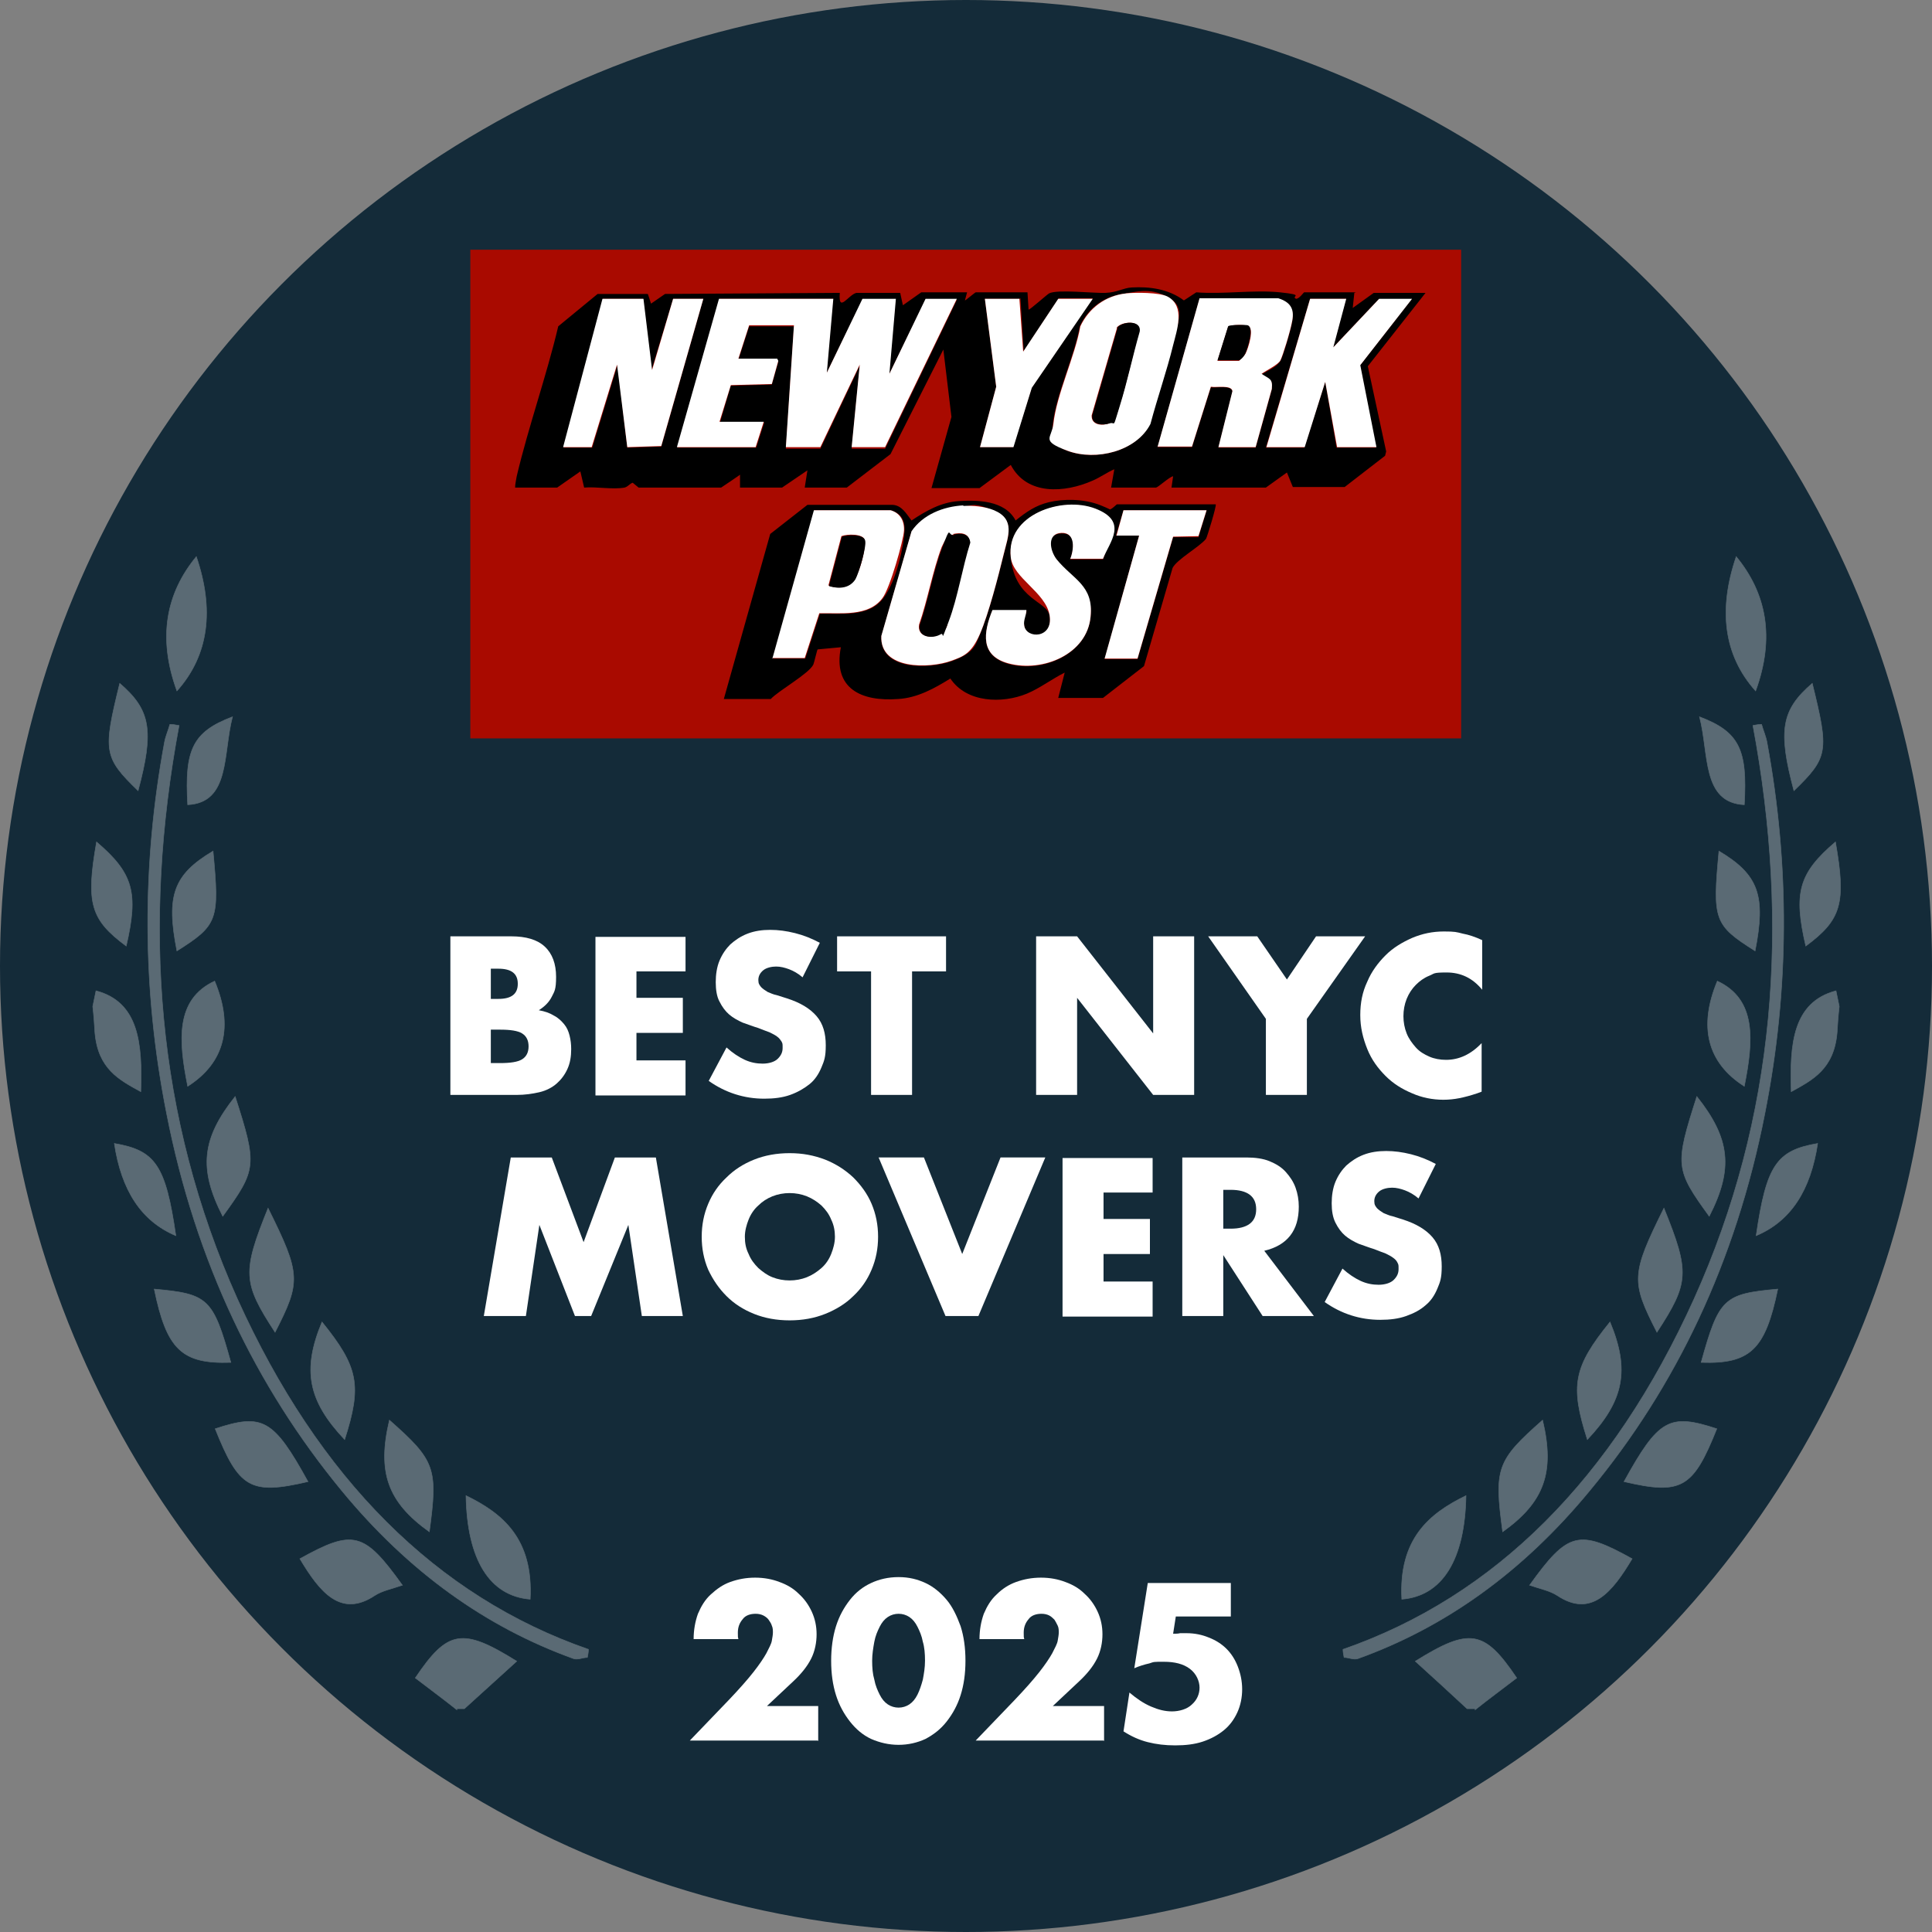 <?xml version="1.0" encoding="UTF-8"?>
<svg id="Capa_1" xmlns="http://www.w3.org/2000/svg" xmlns:xlink="http://www.w3.org/1999/xlink" version="1.1" viewBox="0 0 358.2 358.2">
  <rect x="0" y="0" width="358.2" height="358.2" fill="#808080" stroke="none"/>
  <!-- Generator: Adobe Illustrator 29.2.1, SVG Export Plug-In . SVG Version: 2.1.0 Build 116)  -->
  <defs>
    <style>
      .st0 {
        fill: #a90a00;
      }

      .st1, .st2 {
        fill: #fff;
      }

      .st3 {
        fill: #142b39;
      }

      .st4 {
        opacity: .3;
      }

      .st2 {
        stroke: #fff;
        stroke-miterlimit: 10;
        stroke-width: .1px;
      }
    </style>
  </defs>
  <circle class="st3" cx="179.1" cy="179.1" r="179.1"/>
  <g class="st4">
    <g id="FbKW6s.tif">
      <g>
        <path class="st2" d="M84.7,317c-2.5-2-5.1-3.9-7.7-5.9,6-8.9,8.7-9.4,18.8-3.1-3.3,3-6.5,5.9-9.7,8.8h-1.4q0,.1,0,.1Z"/>
        <path class="st2" d="M17.2,186.6c.2-1.1.5-2.3.6-2.9,8,2.1,8.6,9.9,8.3,18.7-4-2.2-7.9-4.2-8.5-10.9-.1-1.6-.2-3.2-.4-4.9h0Z"/>
        <path class="st2" d="M33.2,134.5c-6.9,36.9-4.3,72.6,10.8,106.3,15.1,33.4,36.9,55.2,65.1,65,0,.5-.1,1-.2,1.5-.9,0-1.8.5-2.6.2-16.1-5.8-30.5-16-43-31.2-15.8-19.2-27-42.3-32.4-69.8-4.6-23.2-4.6-46.2-.4-68.9.2-1.1.7-2.2,1-3.3.5,0,1.1.1,1.6.2h0Z"/>
        <path class="st2" d="M74.6,293.9c-2,.7-3.7,1-5.1,1.9-6.3,4.2-10.2-.6-13.9-6.8,9.9-5.5,11.9-5,19,4.9h0Z"/>
        <path class="st2" d="M57.1,274.7c-10.7,2.5-12.8,1.2-17.2-9.8,8.8-2.9,10.8-1.8,17.2,9.8Z"/>
        <path class="st2" d="M86.4,277.3c6.8,3.3,12.5,8,11.9,19.2-7.5-.6-11.7-7.3-11.9-19.2Z"/>
        <path class="st2" d="M32.8,128.1c-3.6-9.9-2-18.1,3.6-24.9,3.3,9.7,2.4,18.2-3.6,24.9Z"/>
        <path class="st2" d="M42.8,252.6c-9.1.3-11.9-2.4-14.2-13.6,10,.9,10.9,1.7,14.2,13.6Z"/>
        <path class="st2" d="M49.7,224c6.1,12.3,6.1,13.6,1.3,23-6-9.2-6.1-11.1-1.3-23Z"/>
        <path class="st2" d="M72.2,263.3c8.5,7.5,9,8.9,7.4,20.7-7.7-5.5-9.7-11-7.4-20.7Z"/>
        <path class="st2" d="M43.6,203.3c4.1,12.8,4,13.5-2.3,22.2-4.5-8.8-3.9-14.4,2.3-22.2Z"/>
        <path class="st2" d="M59.7,245.1c6.8,8.4,7.4,11.8,4.2,21.8-6.8-7.2-7.9-12.9-4.2-21.8h0Z"/>
        <path class="st2" d="M34.8,201.4c-1.7-8.5-2.3-16.1,5-19.5,3.5,8.4,1.9,15.1-5,19.5Z"/>
        <path class="st2" d="M32.6,229.1c-6.4-2.7-10.1-8.4-11.4-17.1,7.6,1.3,9.5,4,11.4,17.1Z"/>
        <path class="st2" d="M39.5,157.8c1.2,12.8.9,13.7-6.7,18.5-2-10.2-.7-14.1,6.7-18.5Z"/>
        <path class="st2" d="M17.9,156.1c6.8,5.8,7.8,9.4,5.5,19.3-6.6-4.9-7.5-7.9-5.5-19.3Z"/>
        <path class="st2" d="M25.6,146.6c-6.4-6.2-6.5-7.3-3.4-19.9,5.7,4.9,6.4,8.7,3.4,19.9Z"/>
        <path class="st2" d="M43.1,132.9c-1.8,6.9-.4,15.9-8.3,16.3-.6-10.2.9-13.5,8.3-16.3Z"/>
      </g>
    </g>
    <g id="FbKW6s.tif-2">
      <g>
        <path class="st2" d="M273.5,317c2.5-2,5.1-3.9,7.7-5.9-6-8.9-8.7-9.4-18.8-3.1,3.3,3,6.5,5.9,9.6,8.8h1.5Z"/>
        <path class="st2" d="M341,186.6c-.2-1.1-.5-2.3-.6-2.9-8,2.1-8.6,9.9-8.3,18.7,4-2.2,7.9-4.2,8.5-10.9.1-1.6.2-3.2.4-4.9h0Z"/>
        <path class="st2" d="M325,134.5c6.9,36.9,4.3,72.6-10.9,106.3-15.1,33.4-36.9,55.2-65.1,65,0,.5.1,1,.2,1.5.9,0,1.8.5,2.6.2,16.1-5.8,30.5-16,43-31.2,15.9-19.2,27-42.3,32.4-69.8,4.6-23.2,4.6-46.2.4-68.9-.2-1.1-.7-2.2-1-3.3-.5,0-1,.1-1.6.2h0Z"/>
        <path class="st2" d="M283.6,293.9c2,.7,3.7,1,5.1,1.9,6.3,4.2,10.2-.6,13.9-6.8-9.9-5.5-11.9-5-19,4.9h0Z"/>
        <path class="st2" d="M301.1,274.7c10.7,2.5,12.8,1.2,17.2-9.8-8.8-2.9-10.8-1.8-17.2,9.8Z"/>
        <path class="st2" d="M271.8,277.3c-6.8,3.3-12.5,8-11.9,19.2,7.5-.6,11.7-7.3,11.9-19.2Z"/>
        <path class="st2" d="M325.5,128.1c3.6-9.9,2-18.1-3.6-24.9-3.3,9.7-2.4,18.2,3.6,24.9Z"/>
        <path class="st2" d="M315.4,252.6c9.1.3,11.9-2.4,14.2-13.6-10,.9-10.9,1.7-14.2,13.6Z"/>
        <path class="st2" d="M308.5,224c-6.1,12.3-6.1,13.6-1.3,23,6-9.2,6.1-11.1,1.3-23Z"/>
        <path class="st2" d="M286,263.3c-8.5,7.5-9,8.9-7.4,20.7,7.7-5.5,9.7-11,7.4-20.7Z"/>
        <path class="st2" d="M314.6,203.3c-4.1,12.8-4,13.5,2.3,22.2,4.5-8.8,3.9-14.4-2.3-22.2Z"/>
        <path class="st2" d="M298.5,245.1c-6.8,8.4-7.4,11.8-4.2,21.8,6.8-7.2,7.9-12.9,4.2-21.8h0Z"/>
        <path class="st2" d="M323.4,201.4c1.7-8.5,2.3-16.1-5-19.5-3.5,8.4-1.9,15.1,5,19.5Z"/>
        <path class="st2" d="M325.6,229.1c6.4-2.7,10.1-8.4,11.4-17.1-7.6,1.3-9.5,4-11.4,17.1Z"/>
        <path class="st2" d="M318.7,157.8c-1.2,12.8-.9,13.7,6.7,18.5,2-10.2.7-14.1-6.7-18.5Z"/>
        <path class="st2" d="M340.3,156.1c-6.8,5.8-7.8,9.4-5.5,19.3,6.6-4.9,7.5-7.9,5.5-19.3Z"/>
        <path class="st2" d="M332.6,146.6c6.4-6.2,6.5-7.3,3.4-19.9-5.7,4.9-6.4,8.7-3.4,19.9Z"/>
        <path class="st2" d="M315.1,132.9c1.8,6.9.4,15.9,8.3,16.3.6-10.2-.9-13.5-8.3-16.3Z"/>
      </g>
    </g>
  </g>
  <g>
    <path class="st1" d="M83.4,173.6h11.4c2.7,0,4.8.6,6.2,1.9,1.4,1.3,2.1,3.2,2.1,5.6s-.3,2.7-.8,3.7c-.5,1-1.3,1.8-2.4,2.5,1.1.2,2,.5,2.8,1,.8.4,1.4,1,1.9,1.6.5.6.8,1.3,1,2.1.2.8.3,1.6.3,2.5,0,1.4-.2,2.6-.7,3.7-.5,1.1-1.2,2-2,2.7s-1.9,1.3-3.2,1.6-2.7.5-4.2.5h-12.3v-29.4ZM91,185.2h1.4c2.4,0,3.6-.9,3.6-2.8s-1.2-2.8-3.6-2.8h-1.4v5.7ZM91,197.1h1.7c1.9,0,3.3-.2,4.1-.7.8-.5,1.2-1.3,1.2-2.4s-.4-1.9-1.2-2.4c-.8-.5-2.2-.7-4.1-.7h-1.7v6.2Z"/>
    <path class="st1" d="M127.1,180.1h-9.1v4.9h8.6v6.5h-8.6v5.1h9.1v6.5h-16.7v-29.4h16.7v6.5Z"/>
    <path class="st1" d="M148.8,181.2c-.8-.7-1.7-1.2-2.5-1.5-.8-.3-1.6-.5-2.4-.5s-1.8.2-2.4.7-.9,1.1-.9,1.8.2.9.5,1.3c.3.3.7.6,1.2.9.5.2,1.1.5,1.7.6.6.2,1.3.4,1.9.6,2.5.8,4.3,1.9,5.5,3.3,1.2,1.4,1.7,3.2,1.7,5.4s-.3,2.9-.8,4.1c-.5,1.2-1.2,2.3-2.2,3.1s-2.2,1.5-3.6,2c-1.4.5-3,.7-4.8.7-3.7,0-7.2-1.1-10.3-3.3l3.3-6.2c1.1,1,2.3,1.8,3.4,2.3,1.1.5,2.2.7,3.3.7s2.2-.3,2.8-.9.9-1.2.9-2,0-.8-.2-1.2c-.2-.3-.4-.6-.8-.9-.4-.3-.8-.5-1.4-.8-.6-.2-1.3-.5-2.1-.8-1-.3-2-.7-2.9-1-.9-.4-1.8-.9-2.5-1.5-.7-.6-1.3-1.4-1.8-2.4-.5-.9-.7-2.2-.7-3.6s.2-2.8.7-4c.5-1.2,1.2-2.2,2-3,.9-.8,1.9-1.5,3.2-2,1.3-.5,2.7-.7,4.2-.7s3,.2,4.6.6c1.6.4,3.1,1,4.6,1.8l-3,6Z"/>
    <path class="st1" d="M169.1,180.1v22.9h-7.6v-22.9h-6.3v-6.5h20.2v6.5h-6.3Z"/>
    <path class="st1" d="M192.1,203v-29.4h7.6l14.1,18v-18h7.6v29.4h-7.6l-14.1-18v18h-7.6Z"/>
    <path class="st1" d="M234.7,188.9l-10.7-15.3h9.1l5.5,8,5.4-8h9.1l-10.8,15.3v14.1h-7.6v-14.1Z"/>
    <path class="st1" d="M274.8,183.5c-1.8-2.2-4-3.2-6.6-3.2s-2.2.2-3.2.6c-1,.4-1.8,1-2.5,1.7-.7.7-1.3,1.6-1.7,2.6-.4,1-.6,2.1-.6,3.2s.2,2.2.6,3.2c.4,1,1,1.8,1.7,2.6s1.6,1.3,2.5,1.7,2,.6,3.1.6c2.4,0,4.6-1,6.6-3.1v9l-.8.3c-1.2.4-2.3.7-3.3.9s-2,.3-3,.3c-2,0-4-.4-5.8-1.2-1.9-.8-3.5-1.8-4.9-3.2s-2.6-3-3.4-5-1.3-4-1.3-6.3.4-4.3,1.3-6.2c.8-1.9,2-3.5,3.4-4.9,1.4-1.4,3.1-2.4,4.9-3.2,1.9-.8,3.8-1.2,5.9-1.2s2.3.1,3.5.4c1.1.2,2.3.6,3.6,1.2v9.1Z"/>
    <path class="st1" d="M89.7,244l5-29.4h7.6l5.9,15.7,5.8-15.7h7.6l5,29.4h-7.6l-2.5-16.9-6.9,16.9h-3l-6.6-16.9-2.5,16.9h-7.6Z"/>
    <path class="st1" d="M130.1,229.3c0-2.2.4-4.2,1.2-6.1.8-1.9,1.9-3.5,3.4-4.9,1.4-1.4,3.1-2.5,5.1-3.3,2-.8,4.2-1.2,6.6-1.2s4.5.4,6.6,1.2c2,.8,3.7,1.9,5.2,3.3,1.4,1.4,2.6,3,3.4,4.9.8,1.9,1.2,3.9,1.2,6.1s-.4,4.2-1.2,6.1c-.8,1.9-1.9,3.5-3.4,4.9-1.4,1.4-3.2,2.5-5.2,3.3-2,.8-4.2,1.2-6.6,1.2s-4.6-.4-6.6-1.2c-2-.8-3.7-1.9-5.1-3.3-1.4-1.4-2.5-3-3.4-4.9-.8-1.9-1.2-3.9-1.2-6.1ZM138.1,229.3c0,1.2.2,2.2.7,3.2.4,1,1,1.8,1.8,2.6.8.7,1.6,1.3,2.6,1.7s2.1.6,3.2.6,2.2-.2,3.2-.6,1.9-1,2.7-1.7c.8-.7,1.4-1.6,1.8-2.6.4-1,.7-2.1.7-3.2s-.2-2.2-.7-3.2c-.4-1-1-1.8-1.8-2.6-.8-.7-1.7-1.3-2.7-1.7-1-.4-2.1-.6-3.2-.6s-2.2.2-3.2.6c-1,.4-1.9,1-2.6,1.7-.8.7-1.4,1.6-1.8,2.6-.4,1-.7,2.1-.7,3.2Z"/>
    <path class="st1" d="M171.3,214.6l7.1,17.9,7.1-17.9h8.3l-12.4,29.4h-6.1l-12.4-29.4h8.3Z"/>
    <path class="st1" d="M213.7,221.1h-9.1v4.9h8.6v6.5h-8.6v5.1h9.1v6.5h-16.7v-29.4h16.7v6.5Z"/>
    <path class="st1" d="M243.6,244h-9.5l-7.3-11.3v11.3h-7.6v-29.4h11.9c1.6,0,3.1.2,4.3.7,1.2.5,2.2,1.1,3,2s1.4,1.8,1.8,2.9.6,2.3.6,3.5c0,2.2-.5,4-1.6,5.4-1.1,1.4-2.7,2.3-4.8,2.8l9.2,12.1ZM226.8,227.8h1.4c1.5,0,2.7-.3,3.5-.9s1.2-1.5,1.2-2.7-.4-2.1-1.2-2.7-2-.9-3.5-.9h-1.4v7.3Z"/>
    <path class="st1" d="M263,222.2c-.8-.7-1.7-1.2-2.5-1.5-.8-.3-1.6-.5-2.4-.5s-1.8.2-2.4.7c-.6.5-.9,1.1-.9,1.8s.2.9.5,1.3c.3.3.7.6,1.2.9.5.2,1.1.5,1.7.6.6.2,1.3.4,1.9.6,2.5.8,4.3,1.9,5.5,3.3,1.2,1.4,1.7,3.2,1.7,5.4s-.3,2.9-.8,4.1c-.5,1.2-1.2,2.3-2.2,3.1-1,.9-2.2,1.5-3.6,2s-3,.7-4.8.7c-3.7,0-7.2-1.1-10.3-3.3l3.3-6.2c1.1,1,2.3,1.8,3.4,2.3,1.1.5,2.2.7,3.3.7s2.2-.3,2.8-.9c.6-.6.9-1.2.9-2s0-.8-.2-1.2-.4-.6-.8-.9c-.4-.3-.8-.5-1.4-.8-.6-.2-1.3-.5-2.1-.8-1-.3-2-.7-2.9-1-.9-.4-1.8-.9-2.5-1.5s-1.3-1.4-1.8-2.4-.7-2.2-.7-3.6.2-2.8.7-4c.5-1.2,1.2-2.2,2-3,.9-.8,1.9-1.5,3.2-2,1.3-.5,2.7-.7,4.2-.7s3,.2,4.6.6,3.1,1,4.6,1.8l-3,6Z"/>
  </g>
  <g>
    <path class="st1" d="M151.6,322.7h-23.7l7.3-7.6c1.9-2,3.4-3.7,4.5-5.1,1.1-1.4,1.9-2.6,2.4-3.5.5-1,.9-1.7,1-2.3.1-.6.2-1.1.2-1.5s0-.9-.2-1.3c-.1-.4-.4-.8-.6-1.1s-.6-.6-1-.8c-.4-.2-.9-.3-1.4-.3-1,0-1.9.3-2.4,1-.6.7-.9,1.5-.9,2.5s0,.7.1,1.2h-8.3c0-1.7.3-3.3.8-4.7.6-1.4,1.3-2.6,2.4-3.6s2.2-1.8,3.6-2.3c1.4-.5,2.9-.8,4.6-.8s3.2.3,4.5.8c1.4.5,2.6,1.2,3.6,2.2,1,.9,1.8,2,2.4,3.3.6,1.3.9,2.7.9,4.2s-.3,3.1-1,4.5-1.8,2.8-3.3,4.2l-4.9,4.6h9.5v6.5Z"/>
    <path class="st1" d="M154.1,307.9c0-2.3.3-4.5.9-6.4.6-1.9,1.5-3.5,2.6-4.9,1.1-1.4,2.4-2.4,3.9-3.1,1.5-.7,3.2-1.1,5.1-1.1s3.5.4,5,1.1c1.5.7,2.8,1.8,3.9,3.1s1.9,3,2.6,4.9c.6,1.9.9,4,.9,6.4s-.3,4.5-.9,6.4c-.6,1.9-1.5,3.5-2.6,4.9-1.1,1.4-2.4,2.4-3.9,3.2-1.5.7-3.2,1.1-5,1.1s-3.5-.4-5.1-1.1c-1.5-.7-2.8-1.8-3.9-3.2-1.1-1.4-2-3-2.6-4.9-.6-1.9-.9-4-.9-6.4ZM161.7,307.9c0,1.3.1,2.5.4,3.5.2,1.1.6,2,1,2.8s.9,1.4,1.5,1.8,1.3.6,2,.6,1.4-.2,2-.6c.6-.4,1.1-1,1.5-1.8s.7-1.7,1-2.8c.2-1.1.4-2.2.4-3.5s-.1-2.5-.4-3.5c-.2-1.1-.6-2-1-2.8s-.9-1.4-1.5-1.8c-.6-.4-1.3-.6-2-.6s-1.4.2-2,.6c-.6.4-1.1,1-1.5,1.8s-.8,1.7-1,2.8c-.2,1.1-.4,2.3-.4,3.5Z"/>
    <path class="st1" d="M204.6,322.7h-23.7l7.3-7.6c1.9-2,3.4-3.7,4.5-5.1s1.9-2.6,2.4-3.5c.5-1,.9-1.7,1-2.3.1-.6.2-1.1.2-1.5s0-.9-.2-1.3-.4-.8-.6-1.1c-.3-.3-.6-.6-1-.8s-.9-.3-1.4-.3c-1,0-1.9.3-2.4,1-.6.7-.9,1.5-.9,2.5s0,.7.1,1.2h-8.3c0-1.7.3-3.3.8-4.7.6-1.4,1.3-2.6,2.4-3.6,1-1,2.2-1.8,3.6-2.3s2.9-.8,4.6-.8,3.2.3,4.5.8c1.4.5,2.6,1.2,3.6,2.2,1,.9,1.8,2,2.4,3.3.6,1.3.9,2.7.9,4.2s-.3,3.1-1,4.5c-.7,1.4-1.8,2.8-3.3,4.2l-4.9,4.6h9.5v6.5Z"/>
    <path class="st1" d="M228.2,299.7h-10.2l-.5,3.2c.5,0,.9,0,1.3-.1.4,0,.8,0,1.2,0,1.5,0,2.9.3,4.1.8,1.3.5,2.4,1.2,3.3,2.1s1.6,2,2.1,3.3c.5,1.3.8,2.7.8,4.2s-.3,3-.9,4.3c-.6,1.3-1.4,2.4-2.5,3.3-1.1.9-2.4,1.6-3.9,2.1-1.5.5-3.2.7-5.1.7s-3.5-.2-5.1-.6c-1.6-.4-3.1-1.1-4.5-2l1.1-7.2c1.3,1.1,2.6,2,4,2.6,1.4.6,2.6.9,3.9.9s2.8-.4,3.7-1.3c.9-.8,1.4-1.9,1.4-3.1s-.6-2.6-1.8-3.5c-1.2-.9-2.8-1.3-4.8-1.3s-1.8,0-2.7.3c-.9.2-1.9.5-2.8.9l2.5-15.8h15.4v6.5Z"/>
  </g>
  <g id="_x31_6WkNd.tif">
    <g>
      <rect class="st0" x="87.2" y="46.3" width="183.7" height="90.6"/>
      <g>
        <path d="M251.1,54.3l-.3,2.8,3.9-2.8h9.6l-10.7,13.6,3.4,15.8-.2.8-7.5,5.8h-9.6c0,0-1.1-2.7-1.1-2.7l-3.9,2.8h-17.5l.3-2.1c-.7.1-2.8,2.1-3.2,2.1h-8.3l.6-3.4c-1.4.6-2.6,1.5-4,2.1-5.2,2.3-12.2,2.8-15.2-2.9l-5.8,4.3h-8.9l3.7-13.2-1.5-12.5-9.8,19.4-8.1,6.2h-7.8l.5-3.2-4.7,3.2h-7.8v-2.4c.1,0-3.5,2.4-3.5,2.4h-15.3s-1.1-.9-1.1-.9c-.6.2-.8.7-1.5.9-2.2.4-5.2-.2-7.5,0l-.7-3-4.3,3h-7.8c0-.7.2-1.4.3-2.1,2.2-9.3,5.5-18.5,7.7-27.8l7.3-6h9.3c0-.1.6,1.8.6,1.8l2.6-1.8,32.4-.2c-.3,3.9,1.6.3,3.1,0h8.1s.5,2.3.5,2.3l3.4-2.4h8.5l-.4,1.5c0,.1,1.9-1.5,2-1.5h9.6l.2,3.2c.2.1,3.3-2.7,3.8-3,1.5-.8,8.3,0,10.5-.1s3.2-.9,4.8-1c3.4-.2,6.9.3,9.7,2.4l2.3-1.5c5,.4,10.6-.5,15.5,0s1.9.7,3,1.2c.6,0,1.4-1.2,1.5-1.2h9.6ZM208.7,54.4c-3.8.4-6.9,2.6-8.5,6.1-1,5.6-4.4,12.6-5,18.1-.3,2.7.1,4,2.7,5,5.2,1.9,12.7.2,15.3-5,1.3-4.9,3-9.7,4.2-14.6s2.4-7.2-1-9-6-.8-7.8-.6ZM119.3,55.4h-7.5l-7.3,27.6h5.3l4.7-15.4,1.8,15.4,6.3-.2,7.8-27.4h-5.6l-4,13.2-1.6-13.2ZM154.5,55.4h-21.1l-7.8,27.6h14.6l1.5-4.7h-8.2l2-6.8,7.6-.2,1.2-4.2-.2-.4h-7.2l2-6.2h8.3l-1.5,22.7h6.4l7.3-15.4-1.5,15.4h6.2l13.3-27.6h-5.8l-6.8,13.9,1.2-13.9h-6.1l-6.7,13.7,1.2-13.7ZM189,55.4h-6.4l2.1,16.3-3,11.2h6.1l3.5-11.1,11.3-16.5h-6.3l-6.5,9.8-.6-9.8ZM214.6,82.9h6.4l3.5-11.1c.9.2,3.8-.5,4,.8l-2.6,10.4h6.9l3-10.8c.2-2-.5-1.8-1.9-2.8,1-.6,2.9-1.4,3.5-2.5s2.1-6.4,2.2-7.4c.3-2.3-.5-3.5-2.6-4.1h-14.6s-7.8,27.6-7.8,27.6ZM249.6,55.4h-6.7l-8.2,27.6h7.1l3.9-12.2,2.1,12.2h7.3l-3-15.2,9.6-12.3h-6.1l-8.5,9,2.4-9Z"/>
        <polygon class="st1" points="154.5 55.4 153.3 69.1 159.9 55.4 166.1 55.4 164.9 69.3 171.6 55.4 177.4 55.4 164.1 82.9 157.9 82.9 159.4 67.6 152.1 82.9 145.7 82.9 147.2 60.3 138.9 60.3 136.9 66.5 144.1 66.5 144.3 66.9 143.1 71.2 135.5 71.4 133.4 78.2 141.6 78.2 140.1 82.9 125.5 82.9 133.3 55.4 154.5 55.4"/>
        <path class="st1" d="M208.7,54.4c1.8-.2,6.3-.2,7.8.6,3.3,1.8,1.7,6.2,1,9-1.2,4.9-2.9,9.7-4.2,14.6-2.6,5.1-10.1,6.9-15.3,5s-3-2.3-2.7-5c.6-5.5,4-12.5,5-18.1,1.6-3.4,4.7-5.7,8.5-6.1ZM207.1,60.8l-4.7,16.2c-.1,1.8,1.9,2,3.2,1.5s1.6-2.1,1.9-3.2c1.5-4.5,2.4-9.3,3.7-13.8.4-2.3-3.4-1.9-4.2-.7Z"/>
        <polygon class="st1" points="119.3 55.4 120.9 68.6 124.8 55.4 130.4 55.4 122.6 82.7 116.3 82.9 114.4 67.6 109.7 82.9 104.4 82.9 111.7 55.4 119.3 55.4"/>
        <path class="st1" d="M214.6,82.9l7.8-27.6h14.6c2.2.7,3,1.9,2.6,4.1s-1.8,6.6-2.2,7.4-2.5,1.8-3.5,2.5c1.4,1,2.1.8,1.9,2.8l-3,10.8h-6.9l2.6-10.4c-.2-1.2-3-.6-4-.8l-3.5,11.1h-6.4ZM225.7,66.9h4c.1,0,1.1-1.1,1.2-1.3.5-.9,1.8-4.9.4-5.2s-3.4-.1-3.6.2l-2,6.4Z"/>
        <polygon class="st1" points="249.6 55.4 247.2 64.4 255.7 55.4 261.8 55.4 252.2 67.7 255.2 82.9 247.9 82.9 245.7 70.8 241.9 82.9 234.8 82.9 242.9 55.4 249.6 55.4"/>
        <polygon class="st1" points="189 55.4 189.7 65.2 196.2 55.4 202.6 55.4 191.3 71.9 187.9 82.9 181.7 82.9 184.7 71.7 182.6 55.4 189 55.4"/>
        <path d="M207.1,60.8c.8-1.2,4.6-1.6,4.2.7-1.3,4.5-2.3,9.3-3.7,13.8s-.7,2.8-1.9,3.2-3.4.3-3.2-1.5l4.7-16.2Z"/>
        <path d="M225.7,66.9l2-6.4c.2-.3,3.1-.3,3.6-.2,1.3.4,0,4.3-.4,5.2s-1.1,1.3-1.2,1.3h-4Z"/>
      </g>
      <g>
        <path d="M225.4,93.5c.2.2-1.6,6.1-1.8,6.4-1.2,1.5-5.4,3.8-6.2,5.4l-5.3,18.2-7.6,5.9h-8.3l1.2-4.7c-2.4,1.2-4.6,2.9-7,3.9-4.6,1.9-11.2,1.7-14.2-2.8-2.9,1.8-6.1,3.6-9.7,3.8-6.8.5-12.1-1.9-10.6-9.6l-4.3.4c-.1,0-.6,2.3-.8,2.8-.8,1.7-6.4,4.8-7.9,6.4h-8.7l8.6-30.6,6.9-5.4h15.8c1.7.1,2.5,1.6,3.5,2.9,2.7-1.8,5.5-3.4,8.8-3.6s8.5-.2,10.5,3.6c2-1.6,3.7-2.8,6.2-3.4s6.4-.7,9.6.6,1.2.8,1.5.8c.5,0,1.4-1,1.5-1h18.4ZM178.6,93.8c-3.6.2-7.5,1.7-9.6,4.8l-5.6,19.4c-.3,6.3,8.8,6.1,13,4.6s4.4-2.9,5.3-5c1.6-3.8,3.4-10.7,4.4-14.8.8-3.3,2.2-6.4-1.8-8.1s-3.9-.9-5.7-.8ZM198.4,103.7h6.1c1.2-3.1,2.6-7.7-1.4-9.3-6.2-2.5-16.5,1.1-15.7,9s6.8,8,7.2,10.8c.7,4.3-4.3,4.4-4.7,1.9s.5-1.9.4-2.9h-6.3c-1.7,4.2-2.3,8.4,3,9.9,6.2,1.7,14.5-1.7,15.2-8.7.5-5.8-3.4-6.9-6.3-10.6-1.3-1.7-2.1-4.8.9-4.9s2.2,3.2,1.6,4.9ZM143.2,122.1h6.1l2.7-8.3c3.8-.1,9,.7,11.7-2.8s3.9-10.3,4-12.5-.7-3.3-2.5-3.9h-14.2s-7.7,27.5-7.7,27.5ZM223.7,94.6h-15.4l-1.4,4.7h4.3l-6.4,22.9h6.1l6.6-22.6h4.7c0-.1,1.5-4.9,1.5-4.9Z"/>
        <path class="st1" d="M178.6,93.8c1.8-.1,4,.1,5.7.8,4,1.7,2.6,4.8,1.8,8.1-1,4.1-2.8,11.1-4.4,14.8s-3.1,4.2-5.3,5c-4.1,1.5-13.3,1.7-13-4.6l5.6-19.4c2.1-3.1,5.9-4.6,9.6-4.8ZM176.8,99.1c-1.3.2-1.7,1.3-2.2,2.3-1.7,4.5-2.6,9.8-4.2,14.4-.4,2.3,2.4,2.7,3.9,1.7s1.2-1.5,1.5-2.4c1.7-4.6,2.5-10,4-14.6-.2-1.7-1.6-1.8-3.1-1.5Z"/>
        <path class="st1" d="M198.4,103.7c.7-1.7,1.1-5-1.6-4.9s-2.2,3.2-.9,4.9c3,3.7,6.9,4.8,6.3,10.6-.6,7-8.9,10.4-15.2,8.7-5.3-1.4-4.7-5.7-3-9.9h6.3c0,1-.6,1.9-.4,2.9.4,2.5,5.4,2.4,4.7-1.9s-6.8-6.9-7.2-10.8c-.9-7.9,9.5-11.4,15.7-9s2.6,6.2,1.4,9.3h-6.1Z"/>
        <path class="st1" d="M143.2,122.1l7.7-27.5h14.2c1.8.5,2.6,2,2.5,3.8s-2.6,10.7-4,12.5c-2.6,3.5-7.8,2.7-11.7,2.8l-2.7,8.3h-6.1ZM153.7,108.6c1.8.6,3.7.4,4.8-1.3s2.1-6,1.8-7.2-3.3-1.1-4.3-.7l-2.4,9.1Z"/>
        <polygon class="st1" points="223.7 94.6 222.2 99.4 217.5 99.5 210.9 122.1 204.8 122.1 211.2 99.3 207 99.3 208.3 94.6 223.7 94.6"/>
        <path d="M176.8,99.1c1.4-.3,2.9-.2,3.1,1.5-1.5,4.7-2.3,10.1-4,14.6s-.7,1.9-1.5,2.4c-1.5.9-4.3.6-3.9-1.7,1.6-4.6,2.5-9.9,4.2-14.4s.9-2.1,2.2-2.3Z"/>
        <path d="M153.7,108.6l2.4-9.1c1-.4,4-.5,4.3.7s-1.2,6.1-1.8,7.2c-1.1,1.7-3,1.8-4.8,1.3Z"/>
      </g>
    </g>
  </g>
</svg>